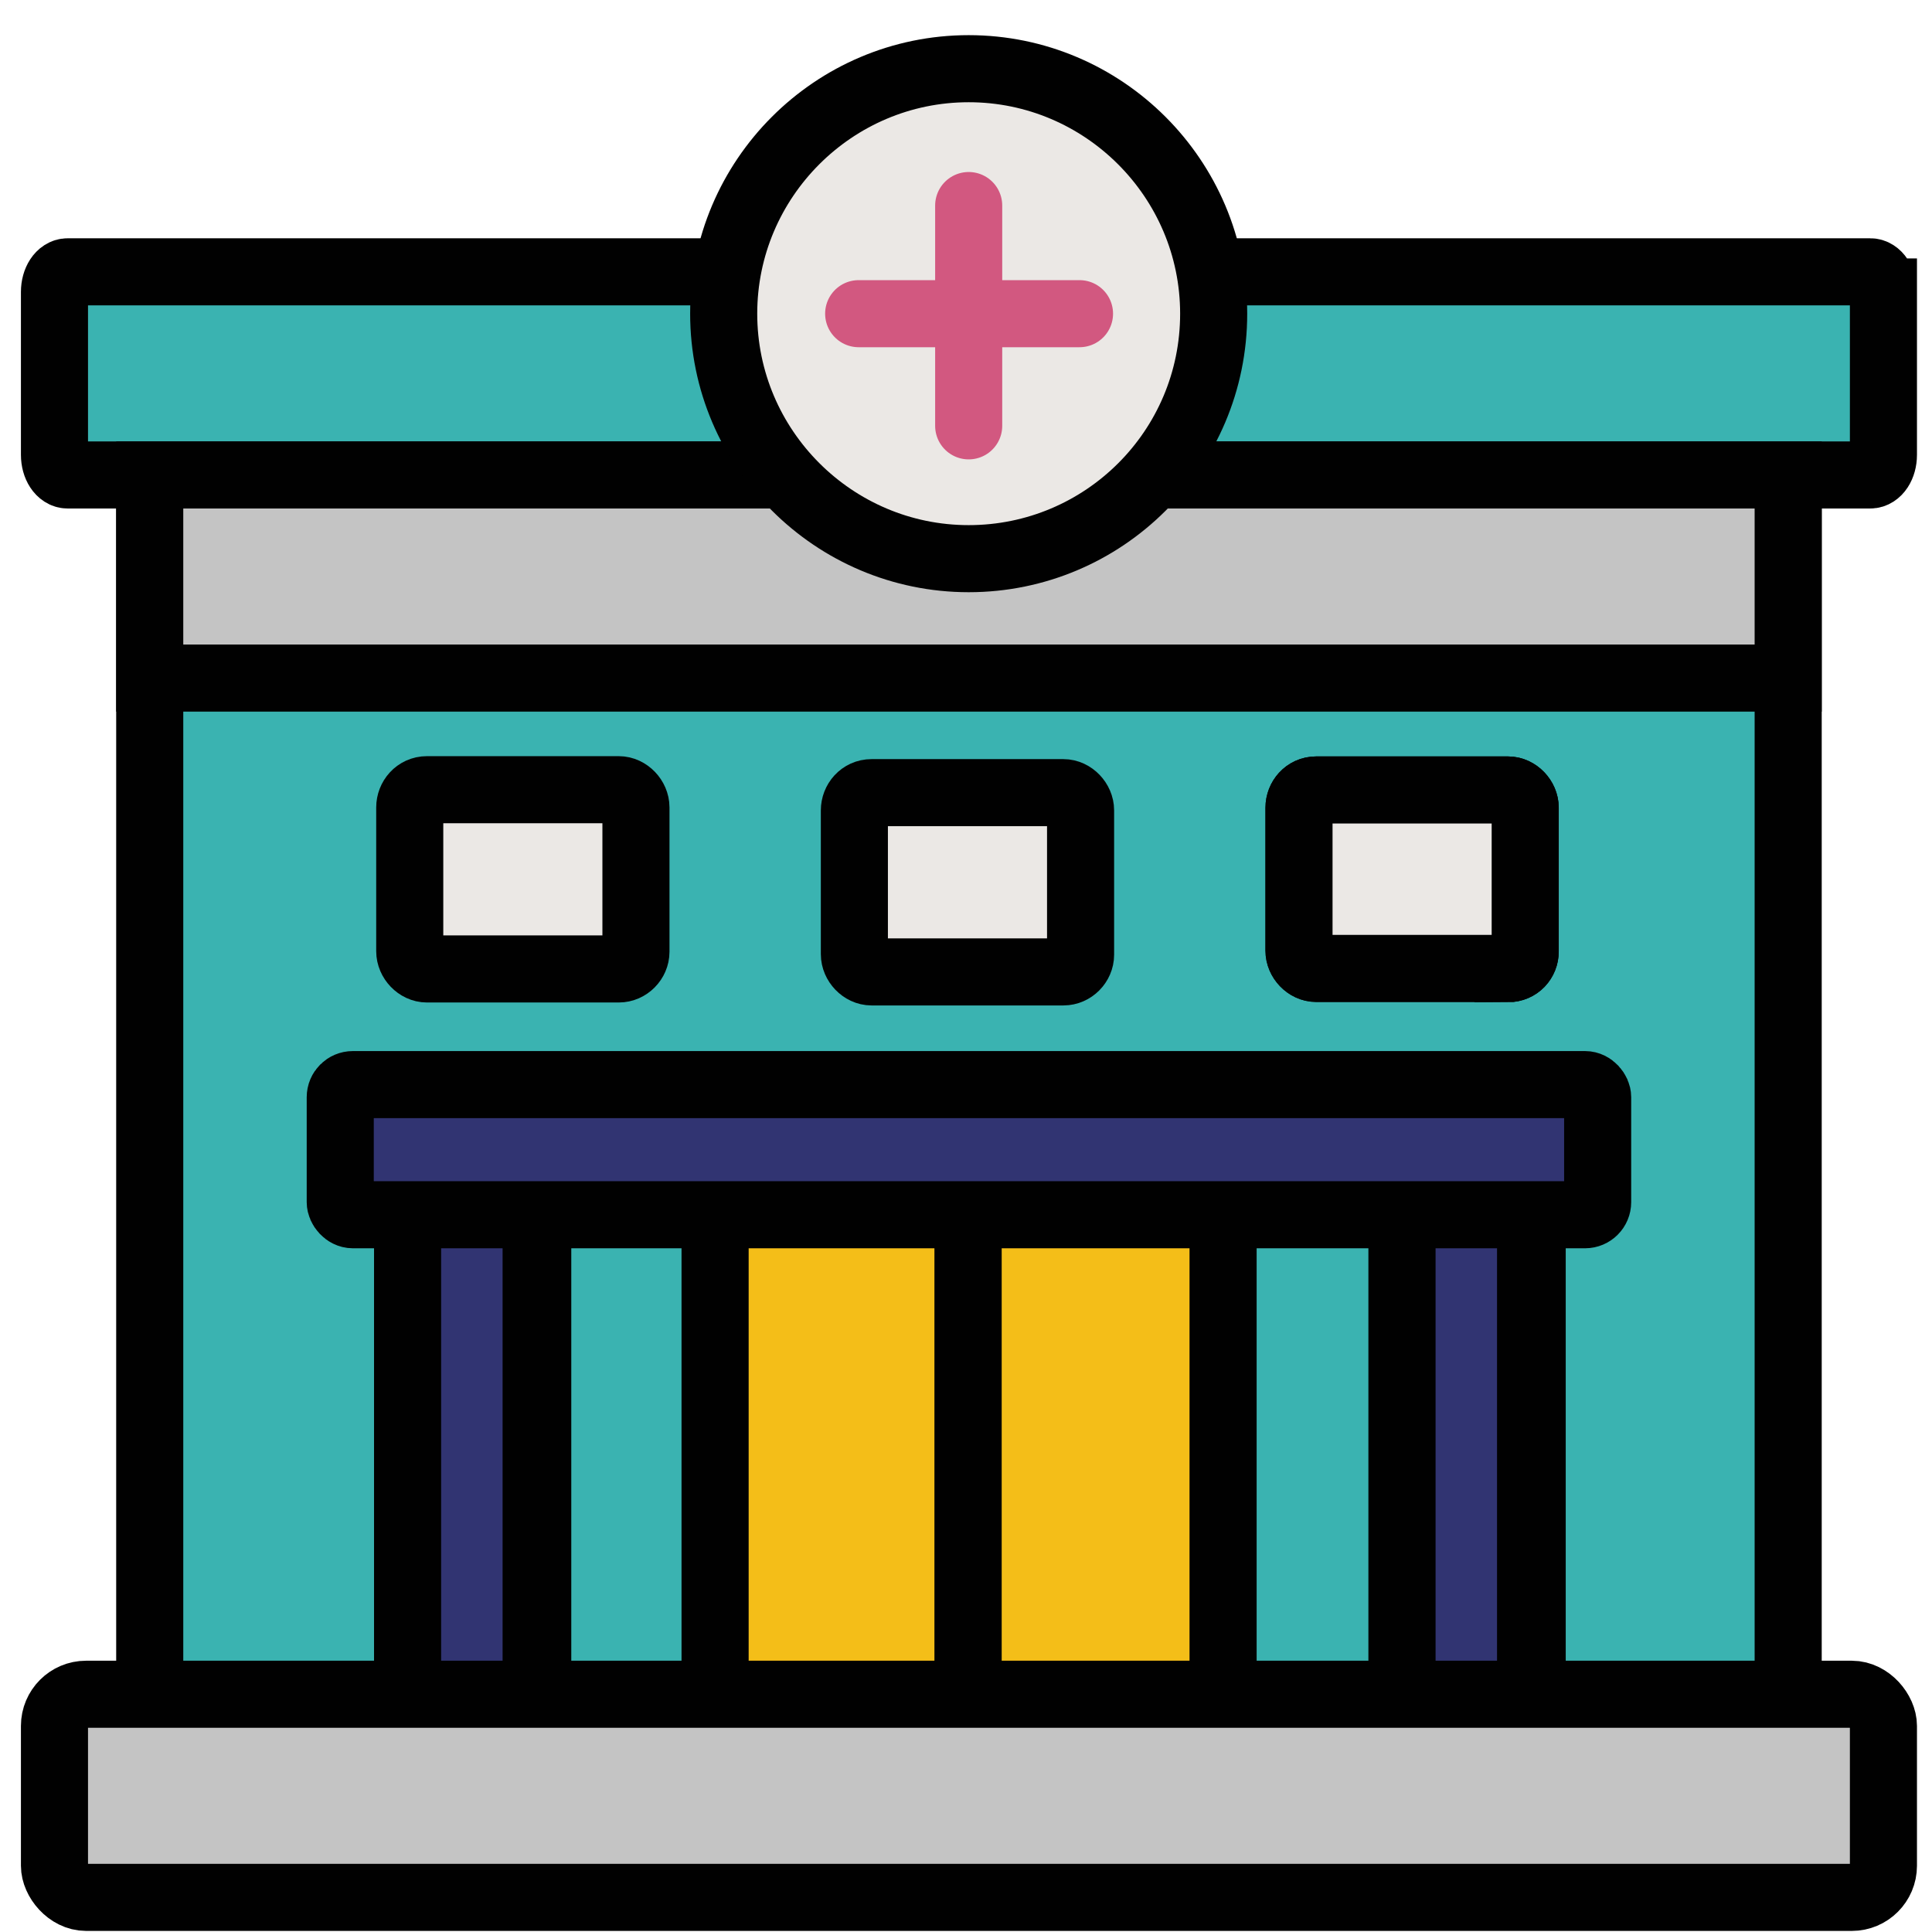 <?xml version="1.0" encoding="UTF-8"?>
<svg id="Layer_1" data-name="Layer 1" xmlns="http://www.w3.org/2000/svg" viewBox="0 0 72 72">
  <defs>
    <style>
      .cls-1, .cls-2, .cls-3, .cls-4, .cls-5, .cls-6 {
        stroke-width: 2.5px;
      }

      .cls-1, .cls-2, .cls-3, .cls-4, .cls-6 {
        stroke: #010101;
        stroke-miterlimit: 10;
      }

      .cls-1, .cls-5 {
        fill: #ebe8e5;
      }

      .cls-2 {
        fill: #313472;
      }

      .cls-3 {
        fill: #3ab3b1;
      }

      .cls-4 {
        fill: #c4c4c4;
      }

      .cls-5 {
        stroke: #d25880;
        stroke-linecap: round;
        stroke-linejoin: round;
      }

      .cls-6 {
        fill: #f4be18;
      }
    </style>
  </defs>
  <path class="cls-3" d="m66.64,17.7H5.58v48.52h61.06V17.7Z"/>
  <path class="cls-1" d="m3.46,11.61h64.96c.26,0,.48.21.48.48v3.79c0,.26-.21.48-.48.48H3.46c-.26,0-.48-.21-.48-.48v-3.79c0-.26.21-.48.48-.48Z"/>
  <path class="cls-3" d="m70.19,10.88c0-.42-.22-.75-.49-.75H2.52c-.27,0-.49.33-.49.75v6.07c0,.42.22.75.49.75h67.18c.27,0,.49-.33.49-.75v-6.07Z"/>
  <path class="cls-1" d="m20.04,45.16h-4.85v19.11h4.85v-19.11Z"/>
  <path class="cls-2" d="m19.98,45.17h-4.79v18.85h4.79v-18.85Z"/>
  <path class="cls-1" d="m57.1,45.17h-4.85v19.11h4.85v-19.11Z"/>
  <path class="cls-2" d="m57.04,45.16h-4.79v18.85h4.79v-18.85Z"/>
  <path class="cls-1" d="m36.15,45.17h-9.5v19.11h9.5v-19.11Z"/>
  <path class="cls-6" d="m36.15,45.17h-9.5v18.85h9.5v-18.85Z"/>
  <path class="cls-1" d="m45.58,45.17h-9.5v19.11h9.5v-19.11Z"/>
  <rect class="cls-4" x="5.58" y="17.7" width="61.06" height="7.57"/>
  <path class="cls-6" d="m45.58,45.17h-9.5v18.85h9.5v-18.85Z"/>
  <path class="cls-1" d="m45.23,11.69c0,5.06-4.1,9.13-9.13,9.13s-9.13-4.1-9.13-9.13,4.1-9.13,9.13-9.13,9.13,4.1,9.13,9.13Z"/>
  <path class="cls-5" d="m36.1,7.66v8.21m-4.1-4.18h8.23"/>
  <path class="cls-1" d="m23.06,36.11h-7.15c-.34,0-.64-.32-.64-.66v-5.36c0-.34.26-.66.64-.66h7.15c.34,0,.64.32.64.66v5.38c0,.34-.29.64-.64.64Z"/>
  <path class="cls-1" d="m56.2,36.09h-7.15c-.34,0-.64-.32-.64-.66v-5.33c0-.34.26-.66.64-.66h7.15c.34,0,.64.32.64.66v5.36c0,.34-.26.64-.64.64t0,0Z"/>
  <path class="cls-1" d="m56.2,36.09h-7.15c-.34,0-.64-.32-.64-.66v-5.33c0-.34.26-.66.64-.66h7.15c.34,0,.64.32.64.66v5.36c0,.34-.26.64-.64.64Zm0,0"/>
  <path class="cls-1" d="m39.63,36.22h-7.15c-.34,0-.64-.32-.64-.66v-5.36c0-.34.26-.66.64-.66h7.15c.34,0,.64.32.64.66v5.38c0,.34-.29.64-.64.64Z"/>
  <rect class="cls-4" x="2.03" y="63.14" width="68.16" height="7.57" rx="1.18" ry="1.18"/>
  <rect class="cls-2" x="12.68" y="40.42" width="46.86" height="4.85" rx=".47" ry=".47"/>
</svg>